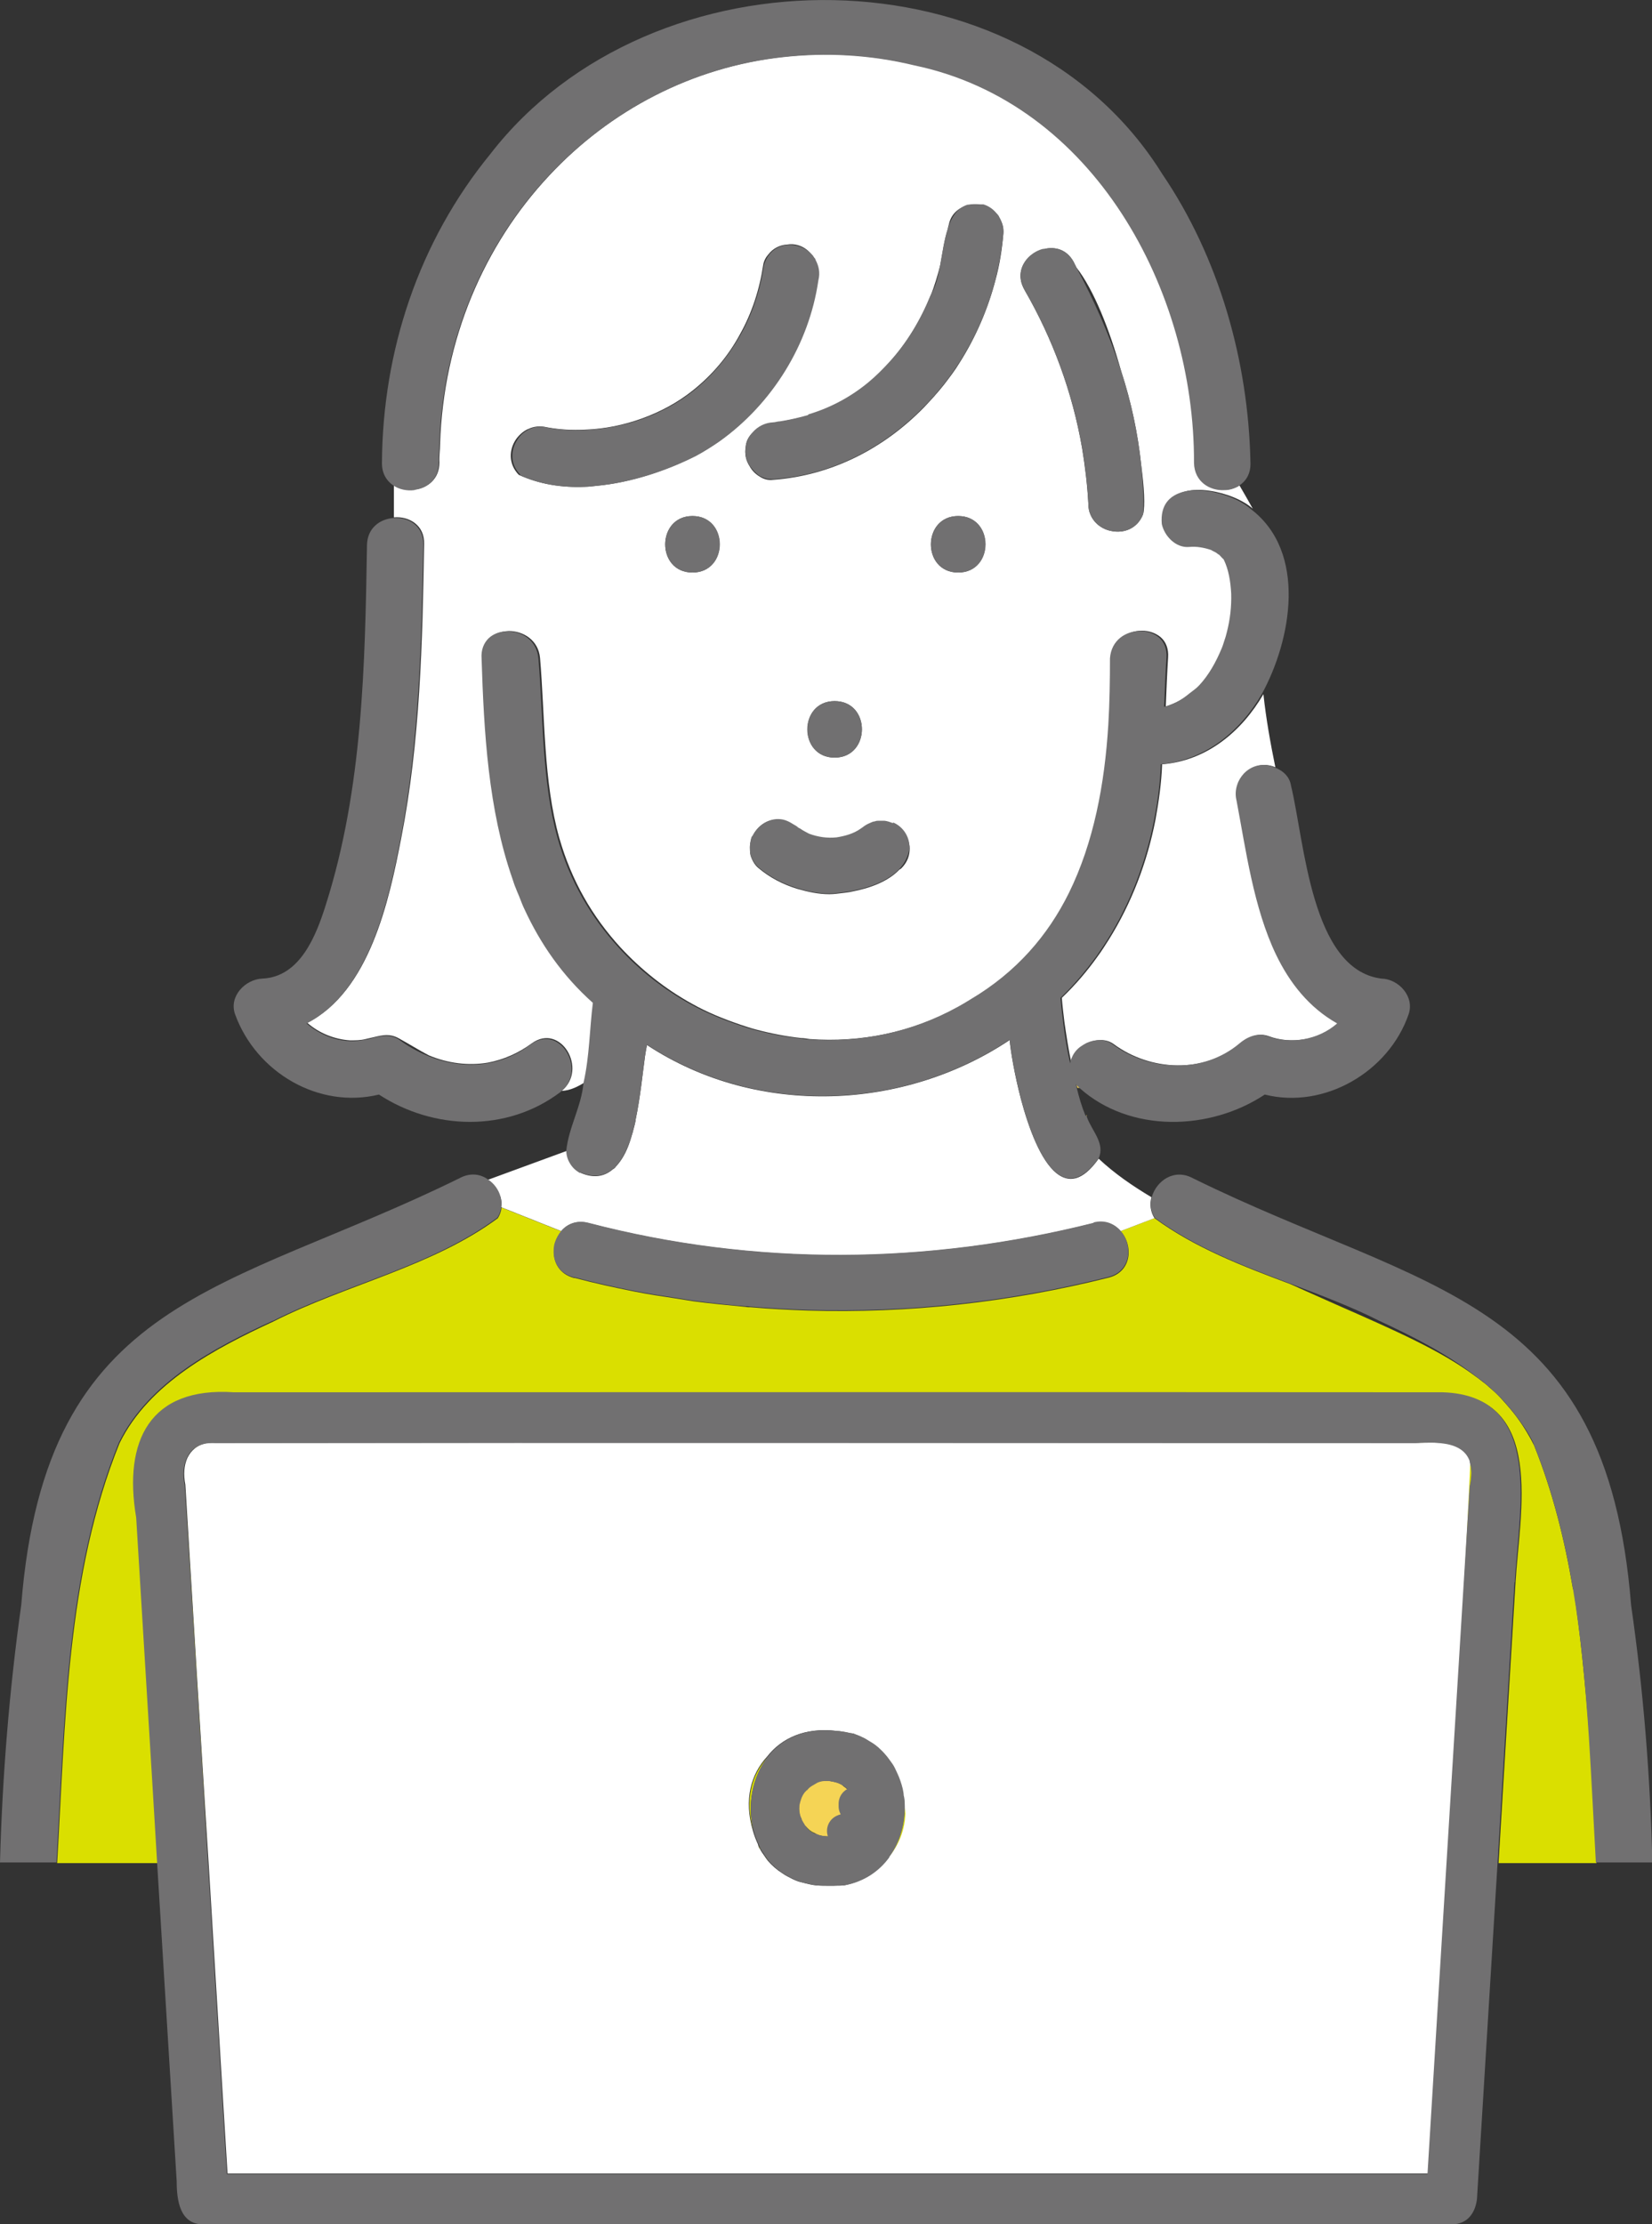 <?xml version="1.0" encoding="UTF-8"?>
<svg id="_レイヤー_1" data-name="レイヤー 1" xmlns="http://www.w3.org/2000/svg" viewBox="0 0 49.74 66.94">
  <rect x="0" y="0" width="49.74" height="66.94" fill="#333333" stroke="none"/>
  <defs>
    <style>
      .cls-1, .cls-2 {
        fill: none;
      }

      .cls-3 {
        fill: #f5d455;
      }

      .cls-4 {
        fill: #dadf00;
      }

      .cls-5 {
        fill: #fff;
      }

      .cls-6 {
        fill: #717071;
      }

      .cls-2 {
        stroke: #717071;
        stroke-linecap: round;
        stroke-linejoin: round;
      }
    </style>
  </defs>
  <path class="cls-1" d="M22.6,25.74c-.02-.06-.02-.11-.02-.17,0,.06,0,.11.02.17Z"/>
  <path class="cls-1" d="M24.01,26.76c-.43-.14-.84-.35-1.19-.64.35.31.76.51,1.19.64Z"/>
  <path class="cls-1" d="M22.81,26.11c-.09-.09-.15-.19-.19-.28.04.1.1.2.19.28Z"/>
  <path class="cls-1" d="M22.59,25.37c.01-.06.02-.13.05-.19-.03.06-.04.12-.05.19Z"/>
  <path class="cls-1" d="M24.1,24.95c-.08-.05-.16-.11-.24-.15.06.04.12.06.18.12.02.01.04.02.06.03Z"/>
  <path class="cls-1" d="M26.88,24.77s0,0,.01,0c0,0,0,0-.01,0Z"/>
  <path class="cls-1" d="M26.46,24.7c.06,0,.11,0,.17,0-.06,0-.11,0-.17,0Z"/>
  <path class="cls-1" d="M26.21,24.76s.08-.03.13-.04c-.04.01-.08.02-.13.04Z"/>
  <path class="cls-1" d="M23.41,24.65s0,0,0,0c.01,0,.02,0,.03,0-.01,0-.02,0-.03,0Z"/>
  <path class="cls-1" d="M22.59,39.33s-.1,0-.14-.01c.05,0,.1,0,.14.01Z"/>
  <path class="cls-1" d="M9.23,30.8c.35.31.82.5,1.29.53-.47-.02-.93-.22-1.29-.53Z"/>
  <path class="cls-1" d="M14.67,32c.46-.08.91-.25,1.32-.58-.41.3-.85.49-1.32.58Z"/>
  <path class="cls-1" d="M46.16,43.42c-.16-.33-.36-.62-.59-.9.23.29.43.62.62.98-.01-.03-.02-.05-.03-.08Z"/>
  <path class="cls-1" d="M45.19,42.08c.1.11.2.21.29.33-.09-.11-.19-.22-.29-.33Z"/>
  <path class="cls-1" d="M16.52,5.29c1.84-1.96,4.31-3.27,7.06-3.57-2.76.3-5.23,1.61-7.06,3.57Z"/>
  <path class="cls-1" d="M27.14,26.14c.18-.19.25-.4.25-.6-.03.26-.15.47-.31.64.02-.02.04-.03.06-.04Z"/>
  <path class="cls-1" d="M44.61,41.55c.08.06.16.13.23.19-.08-.07-.15-.13-.23-.19Z"/>
  <path class="cls-1" d="M25.67,26.84c-.08.02-.17.03-.25.04.08-.01.17-.02.25-.04Z"/>
  <path class="cls-1" d="M28.42,11.56c-.19.24-.39.46-.6.68.21-.21.41-.44.6-.68Z"/>
  <path class="cls-1" d="M22.45,13.44c.03-.17.1-.32.22-.45-.13.11-.21.26-.22.45Z"/>
  <path class="cls-1" d="M29.98,8.38c-.23.89-.6,1.75-1.09,2.52.49-.77.87-1.63,1.09-2.52Z"/>
  <path class="cls-1" d="M30.08,6.52c.08.15.13.32.13.5.02-.2-.04-.36-.13-.5Z"/>
  <path class="cls-1" d="M29.98,6.39s.05.05.07.08c-.02-.03-.05-.05-.07-.08Z"/>
  <path class="cls-1" d="M26.78,10.91c-.2.22-.41.43-.64.62.23-.19.44-.4.64-.62Z"/>
  <path class="cls-1" d="M29.13,6.18c-.26.07-.49.24-.56.57,0,.05-.02.09-.03.14.11-.34.28-.61.59-.71Z"/>
  <path class="cls-1" d="M23.48,12.68c.28-.04.59-.11.85-.19-.25.07-.56.12-.85.19Z"/>
  <path class="cls-1" d="M31.4,7.5s.03,0,.05,0c-.02,0-.03,0-.05,0Z"/>
  <path class="cls-1" d="M27.38,25.44s.01.06.01.09c0-.03,0-.06-.01-.09Z"/>
  <path class="cls-1" d="M23.38,24.66c-.32,0-.58.21-.71.48.14-.26.42-.46.71-.48Z"/>
  <path class="cls-1" d="M32.41,8.04c.54.99,1,2.04,1.35,3.13-.36-1.25-.82-2.45-1.35-3.13Z"/>
  <path class="cls-1" d="M22.99,7.97c.04-.13.09-.23.16-.32-.08.09-.14.19-.16.32Z"/>
  <path class="cls-1" d="M34.36,13.98c.05.49.08.99.06,1.48.06-.25.03-.8-.06-1.48Z"/>
  <path class="cls-1" d="M28.01,8.9c.15-.24.23-.57.29-.92-.08.31-.18.62-.29.92Z"/>
  <path class="cls-1" d="M29.15,6.17c.1-.03.23-.03.37-.01-.12-.02-.25-.01-.37.01Z"/>
  <path class="cls-1" d="M32.83,15.48c.11.27.36.45.63.5-.27-.05-.52-.23-.63-.5Z"/>
  <path class="cls-1" d="M17.49,35.29h0c.4.16.71.1.95-.1-.24.2-.55.27-.95.1Z"/>
  <path class="cls-1" d="M19.04,34.1c-.03.09-.05.18-.08.26.03-.08.06-.17.08-.26Z"/>
  <path class="cls-1" d="M30.75,33.07c.24.9.59,1.85,1.06,2.22-.46-.38-.82-1.32-1.06-2.22Z"/>
  <path class="cls-1" d="M18.55,35.09s-.02.03-.04.05c.01-.01.03-.03.04-.05Z"/>
  <path class="cls-1" d="M40.24,39.25c1.81.8,3.16,1.39,4.18,2.15-.89-.68-1.92-1.2-2.88-1.65-.85-.43-1.77-.78-2.68-1.12.09.04.2.09.29.13l1.1.49Z"/>
  <path class="cls-1" d="M34.78,24.66c.11-.55.18-1.11.2-1.67-.02.56-.1,1.12-.2,1.67Z"/>
  <path class="cls-1" d="M32.04,30.77h0s0-.01,0-.02c0,0,0,.01,0,.02Z"/>
  <path class="cls-1" d="M33.04,28.77c.12-.17.23-.34.34-.51-.11.17-.22.35-.34.51Z"/>
  <path class="cls-1" d="M15.09,36.32h0l1.81.72c-.09.11-.16.24-.2.37.04-.14.1-.27.2-.37l-1.81-.72Z"/>
  <path class="cls-1" d="M19.14,33.7c-.02.11-.05.22-.08.33.03-.11.06-.22.08-.33Z"/>
  <path class="cls-1" d="M32.74,31.38c.12-.06.26-.09.4-.09-.13,0-.27.03-.4.09Z"/>
  <path class="cls-1" d="M20.87,39.14c-.19-.03-.38-.06-.56-.09.19.03.37.06.56.09Z"/>
  <path class="cls-1" d="M19.1,38.85c-.6-.12-1.2-.25-1.8-.41.6.16,1.2.29,1.8.41Z"/>
  <path class="cls-1" d="M19.43,31.77c-.07.51-.14,1.23-.28,1.9.14-.67.21-1.4.28-1.9Z"/>
  <path class="cls-1" d="M25.04,32.97c-1.92.05-3.86-.43-5.55-1.54,1.69,1.11,3.64,1.59,5.55,1.54Z"/>
  <path class="cls-1" d="M30.41,31.28c-1.57,1.05-3.46,1.64-5.37,1.69,1.92-.05,3.8-.64,5.37-1.69Z"/>
  <path class="cls-1" d="M36.14,20.62s0,0,0,0c0,0,0,0,0,0Z"/>
  <path class="cls-1" d="M15.47,26.43c.03.09.06.19.1.28-.04-.09-.06-.19-.1-.28Z"/>
  <path class="cls-1" d="M15.7,27.03c.04.1.08.21.13.31-.05-.1-.09-.21-.13-.31Z"/>
  <path class="cls-1" d="M18.66,28.51c-.42-.46-.79-.96-1.1-1.51.31.55.68,1.05,1.1,1.51Z"/>
  <path class="cls-1" d="M29.26,30.06c1.37-.81,2.31-1.91,2.95-3.19-.63,1.27-1.57,2.37-2.95,3.19Z"/>
  <path class="cls-1" d="M22.73,30.98c-.15-.04-.3-.09-.45-.14.15.05.3.1.45.14Z"/>
  <path class="cls-1" d="M33.45,19.8c0,.66,0,1.34-.05,2,.04-.67.06-1.34.05-2,.04-.54.48-.82.91-.82-.43,0-.87.27-.91.82Z"/>
  <path class="cls-1" d="M35.67,14.8c.22-.06.47-.06.73-.02-.26-.04-.51-.04-.73.02Z"/>
  <path class="cls-1" d="M36.97,19.01c.1-.39.15-.77.13-1.15,0,.38-.04.77-.13,1.15Z"/>
  <path class="cls-1" d="M36.72,16.67s0,0,0,0c0,0,.01,0,.03.02-.02,0-.02-.01-.04-.02Z"/>
  <path class="cls-1" d="M47.36,47.82c.18,1.24.33,2.7.48,4.47-.09-1.5-.23-3-.48-4.47Z"/>
  <path class="cls-1" d="M37.25,24.09c.28,1.47.51,3.22,1.19,4.64-.69-1.42-.92-3.17-1.19-4.64-.04-.16-.03-.33.02-.47-.05.15-.06.31-.02.47Z"/>
  <path class="cls-1" d="M24.36,31.27c-.09,0-.17-.02-.26-.03.09,0,.17.02.26.03Z"/>
  <path class="cls-1" d="M37.48,23.28c.22-.23.55-.34.91-.19-.35-.15-.69-.04-.91.19Z"/>
  <path class="cls-1" d="M36.73,16.68s-.04-.03-.04-.03c.03.02.06.05.09.08-.02-.02-.03-.03-.05-.05Z"/>
  <path class="cls-1" d="M35.84,20.87c-.23.17-.47.32-.76.4.28-.07.53-.22.76-.4Z"/>
  <path class="cls-1" d="M12.49,14.74c.38-.05.72-.32.72-.81,0-.19.02-.37.02-.56,0,.19-.03.37-.02.56,0,.49-.35.76-.72.81Z"/>
  <path class="cls-1" d="M36.9,19.25c-.03.09-.06.17-.09.26.03-.09.06-.17.09-.26Z"/>
  <path class="cls-1" d="M11.99,31.27c.28.21.58.38.9.51-.29-.15-.57-.33-.9-.51Z"/>
  <path class="cls-1" d="M24.04,56.62c-.11-.04-.22-.09-.32-.15.1.06.21.11.32.15Z"/>
  <path class="cls-1" d="M23.45,56.29s-.07-.06-.11-.09c.03.03.07.06.11.09Z"/>
  <path class="cls-1" d="M43,65.42l.47-7.69c-.17,2.56-.33,5.13-.47,7.69Z"/>
  <path class="cls-1" d="M24.59,56.75c-.13-.01-.25-.04-.36-.07.12.03.24.05.36.07Z"/>
  <path class="cls-1" d="M25.1,56.75s-.09,0-.14,0c.05,0,.09,0,.14,0Z"/>
  <path class="cls-1" d="M24.48,7.71c-.1-.15-.24-.27-.44-.33-.1-.03-.21-.03-.33-.02.29-.02.58.11.77.34Z"/>
  <path class="cls-1" d="M17.63,14.65c-.7.03-1.38-.08-1.99-.36.61.29,1.29.39,1.99.36Z"/>
  <path class="cls-1" d="M6.25,56.06c.19,3.12.38,6.24.57,9.36-.19-3.12-.38-6.24-.57-9.36h0Z"/>
  <path class="cls-1" d="M17.63,12.94s0,0,0,0c0,0,0,0,0,0Z"/>
  <path class="cls-1" d="M24.53,7.77s.01.03.02.05c0-.02-.01-.03-.02-.05Z"/>
  <path class="cls-1" d="M15.91,12.91c-.15.07-.27.18-.35.31.09-.13.21-.24.35-.31Z"/>
  <path class="cls-1" d="M20.96,13.71c-.87.44-1.93.8-2.98.9,1.05-.1,2.11-.46,2.98-.9Z"/>
  <path class="cls-4" d="M24.95,53.58s.08.02.12.02c-.04,0-.08-.02-.12-.02Z"/>
  <path class="cls-4" d="M24.25,53.89s.04-.04.04-.03c0-.02-.02,0-.04.03Z"/>
  <path class="cls-4" d="M24.06,54.36s0-.02,0-.04c0,0,0,0,0,0,0,.01,0,.02,0,.04Z"/>
  <path class="cls-4" d="M24.27,54.98s0,0,0,0c0,0,0,0,0,0Z"/>
  <path class="cls-4" d="M47.36,47.82c-.25-1.48-.61-2.93-1.17-4.32-.18-.36-.39-.69-.62-.98-.03-.04-.06-.07-.09-.11-.09-.11-.19-.22-.29-.33-.11-.12-.23-.23-.35-.33-.07-.07-.15-.13-.23-.19-.06-.05-.13-.1-.2-.15-1.02-.76-2.36-1.35-4.18-2.15l-1.1-.49c-.09-.04-.19-.09-.29-.13-1.44-.54-2.87-1.09-4.08-1.98l-1.02.39c.38.42.35,1.22-.36,1.4-2.99.75-6.03,1.08-9.06.99h0c-.58-.02-1.15-.05-1.73-.1-.05,0-.1,0-.14-.01-.53-.05-1.05-.1-1.58-.17-.19-.03-.37-.06-.56-.09-.4-.06-.8-.12-1.2-.2-.6-.12-1.2-.25-1.8-.41-.01,0-.02,0-.03,0-.44-.12-.62-.47-.6-.82,0-.07.02-.14.03-.21.04-.14.1-.27.2-.37l-1.81-.72c-.01.11-.05.22-.11.32-1.97,1.46-4.57,2-6.76,3.11-1.75.81-3.74,1.85-4.63,3.66-1.61,3.97-1.63,8.42-1.88,12.64h3.03c-.05-.83-.1-1.67-.15-2.5-.16-2.63-.32-5.25-.48-7.88-.39-2.31.41-3.95,2.94-3.77,12.13,0,24.27-.01,36.4,0,3.1.1,2.29,3.61,2.17,5.71-.12,1.98-.24,3.96-.36,5.94-.05.83-.1,1.67-.15,2.5h2.95c-.07-1.24-.13-2.5-.21-3.77-.14-1.76-.29-3.23-.48-4.47Z"/>
  <path class="cls-4" d="M25.63,54s-.04-.07-.07-.1c.03.03.05.07.07.1Z"/>
  <path class="cls-4" d="M25.49,55.06s-.02.01-.04.02c-.04.02-.04.02-.04.03.02-.01.06-.03.08-.05Z"/>
  <path class="cls-4" d="M24.54,55.18s0,0,0,0c0,0,.01,0,.02,0,0,0-.01,0-.02-.01Z"/>
  <path class="cls-4" d="M25.41,55.1s0,0,.04-.03c-.06.04-.06.04-.04.03Z"/>
  <path class="cls-4" d="M25.29,53.68s.07.04.1.06c-.03-.02-.06-.05-.1-.06Z"/>
  <path class="cls-4" d="M24.58,55.2s.01,0,.02.01c-.01,0-.02-.01-.03-.02,0,0,0,0,0,0Z"/>
  <path class="cls-4" d="M24.57,55.2s.05.02.05.02c0,0-.02-.01-.03-.02,0,0-.02,0-.03,0Z"/>
  <path class="cls-4" d="M24.57,55.19c-.12-.06-.21-.13-.31-.23,0,0,0,0,0,0,0,0,.01.01.01.01.08.09.15.16.26.2,0,0,.01,0,.02.01,0,0,0,0,0,0Z"/>
  <path class="cls-4" d="M24.24,54.94s0,0-.01-.01c0,0,0,0,.01.01,0,0,0,0,0,0Z"/>
  <path class="cls-4" d="M24.27,54.98s0,0,0,0c0,0,0,0-.01-.01,0,0,0,.01.01.02Z"/>
  <path class="cls-4" d="M24.55,55.2s-.02-.01-.02-.01c0,0,.01,0,.02.01Z"/>
  <path class="cls-4" d="M26.77,55.89c.29-.35.48-.79.5-1.31,0-.12-.02-.21-.04-.32.03.58-.13,1.17-.47,1.63Z"/>
  <path class="cls-4" d="M25.18,52.1c.14.02.28.04.43.07-.14-.04-.28-.06-.43-.07Z"/>
  <path class="cls-4" d="M22.87,55.63s.02.03.03.04c-.03-.05-.05-.11-.07-.16.02.04.02.08.04.12Z"/>
  <path class="cls-4" d="M23.14,56.01c-.04-.05-.08-.11-.12-.17.04.06.08.11.12.17Z"/>
  <path class="cls-4" d="M26.13,52.38c.09.05.19.11.27.18-.09-.07-.17-.12-.27-.18Z"/>
  <path class="cls-4" d="M44.26,44.73c.07-.31.06-.55,0-.73-.06,1.43-.14,2.86-.22,4.3.07-1.19.15-2.38.22-3.57Z"/>
  <path class="cls-4" d="M25.74,52.21c.1.03.19.07.28.12-.09-.05-.18-.09-.28-.12Z"/>
  <path class="cls-4" d="M6.2,43.44c-.3.05-.48.21-.59.45.1-.23.3-.4.59-.45Z"/>
  <path class="cls-4" d="M43.36,43.42c-.23-.02-.48-.01-.73,0,.22,0,.48-.02.73,0Z"/>
  <path class="cls-4" d="M5.56,44.69s0,0,0,0c0,0,0,0,0,0,.23,3.79.46,7.58.7,11.37h0c-.23-3.79-.46-7.58-.7-11.37Z"/>
  <path class="cls-4" d="M44.25,43.96s0,0,0,.01c0,0,0,0,0-.01Z"/>
  <path class="cls-4" d="M26.93,53.21c.03.06.06.11.08.17-.03-.06-.05-.12-.08-.17Z"/>
  <path class="cls-4" d="M25.76,54.43s0-.04,0-.06c0,.05,0,.1,0,.16,0-.03,0-.06,0-.1Z"/>
  <path class="cls-4" d="M25.76,54.32s-.01-.06,0-.07c0,.02,0,.03,0,.05,0,0,0,.01,0,.02Z"/>
  <path class="cls-4" d="M25.75,54.3s0,0,0-.01c0,.05,0,.07,0,.08,0-.02,0-.04,0-.07Z"/>
  <path class="cls-4" d="M25.49,55.06c-.13.09-.27.18-.43.2.16-.03.3-.11.43-.2Z"/>
  <path class="cls-4" d="M23.12,52.87c-.49.53-.71,1.29-.43,2.24-.2-.76-.05-1.62.43-2.24Z"/>
  <path class="cls-4" d="M27.18,53.84c.01.07.02.13.03.2-.01-.07-.02-.14-.03-.2Z"/>
  <path class="cls-4" d="M26.79,52.98c-.1-.14-.2-.25-.32-.36.12.11.23.23.32.36Z"/>
  <path class="cls-3" d="M32.71,33.58s0-.01,0-.02c0,0,0,0,0-.01,0,0,.01.02.02.03Z"/>
  <path class="cls-3" d="M32.44,32.74s.05,0,.08,0c-.04-.04-.08-.07-.11-.11,0,.04.02.07.03.11Z"/>
  <path class="cls-5" d="M15.07,36.02c.03.1.04.2.02.31l1.81.72c.18-.21.47-.34.82-.24,5.02,1.31,10.19,1.26,15.21,0,.35-.09.63.03.81.24l1.02-.39c-.12-.19-.15-.42-.09-.63-.57-.34-1.11-.71-1.59-1.16-.49.69-.91.73-1.28.43-.46-.38-.82-1.32-1.06-2.22-.19-.73-.31-1.43-.34-1.78-1.57,1.05-3.46,1.64-5.37,1.69-1.92.05-3.86-.43-5.55-1.54-.02.1-.04.21-.06.34-.07.51-.14,1.23-.28,1.9,0,0,0,.01,0,.02-.02.11-.05.22-.08.33,0,.02-.01.05-.02.07-.03.09-.05.18-.08.26-.1.3-.24.55-.41.73-.01.01-.02.03-.04.05-.02.02-.05.03-.07.05-.24.2-.55.27-.95.1h0s0,0,0,0c-.13-.07-.23-.17-.3-.29-.07-.12-.1-.25-.11-.38l-2.4.88c.18.12.31.31.37.51Z"/>
  <path class="cls-5" d="M15.84,27.35c-.05-.1-.09-.21-.13-.31-.04-.11-.09-.21-.13-.32-.04-.09-.06-.19-.1-.28-.72-2.08-.86-4.42-.93-6.63-.02-.27.06-.47.21-.61.14-.14.35-.2.56-.21.43,0,.89.27.94.81.15,1.76.1,3.72.58,5.42.18.63.43,1.23.74,1.78s.68,1.05,1.1,1.51c.63.68,1.36,1.26,2.16,1.7.46.26.96.46,1.46.63.15.05.3.1.45.14.45.12.91.21,1.37.26.09,0,.17.02.26.03,1.52.11,3.08-.19,4.51-.98.14-.07.26-.15.39-.23,1.37-.81,2.31-1.91,2.95-3.19.76-1.52,1.08-3.28,1.19-5.07.04-.67.06-1.34.05-2,.04-.54.48-.82.91-.82.21,0,.42.07.57.2s.24.34.22.61c-.03.48-.05.97-.07,1.47.29-.09.54-.23.76-.4.1-.08.21-.15.3-.25,0,0,0,0,0,0,.28-.31.5-.69.67-1.1.03-.09.06-.17.09-.26.03-.08.05-.16.07-.24.09-.38.14-.77.13-1.15-.01-.38-.08-.74-.23-1.04-.03-.03-.06-.06-.1-.1-.03-.03-.06-.06-.09-.08-.06-.04-.12-.07-.18-.1-.21-.07-.43-.11-.65-.09-.4.04-.75-.31-.83-.69-.05-.57.24-.86.65-.97.22-.06.47-.06.73-.02.5.07,1.01.28,1.3.54-.14-.25-.27-.48-.4-.7-.12.08-.27.12-.42.13-.44.03-.92-.24-.93-.82.02-5.19-3.02-10.83-8.41-11.96-1.36-.33-2.69-.39-3.96-.25-2.76.3-5.23,1.61-7.06,3.57-1.97,2.1-3.19,4.95-3.29,8.08,0,.19-.03.37-.02.56,0,.49-.35.76-.72.81-.23.03-.46-.02-.65-.15v.99c.45-.04.93.23.91.81-.05,2.96-.12,5.93-.69,8.84-.37,1.93-.97,4.62-2.83,5.56.35.31.82.5,1.29.53.16,0,.31,0,.47-.04.09-.02.18-.04.26-.06.25-.06.47-.11.74.04,0,0,0,0,0,0,.33.18.61.36.9.51.57.24,1.19.32,1.78.22.47-.09.91-.28,1.32-.58.87-.63,1.7.78.9,1.43.26-.01.5-.13.73-.28.18-.79.18-1.61.28-2.4-.92-.82-1.59-1.78-2.06-2.82ZM20.85,17.23c-1.1,0-1.09-1.7,0-1.7s1.09,1.7,0,1.7ZM27.39,25.53s0,0,0,0c0,.2-.06.41-.25.6-.02.02-.04.03-.06.04-.34.36-.89.56-1.42.66-.08.02-.17.03-.25.04-.16.02-.31.04-.44.04-.33,0-.65-.07-.96-.16-.43-.13-.84-.34-1.19-.64,0,0,0,0,0,0,0,0,0,0,0,0-.09-.08-.15-.18-.19-.28-.01-.03-.02-.05-.03-.08-.01-.06-.02-.11-.02-.17,0-.07,0-.13.01-.2.01-.06.03-.13.05-.19,0-.02.02-.03.03-.04.13-.27.39-.48.71-.48.01,0,.02,0,.03,0,0,0,0,0,0,0,.01,0,.02,0,.03,0,.14,0,.28.05.42.14.08.05.16.1.24.15.09.05.17.1.26.15.27.1.55.14.83.11.26-.04.51-.11.72-.26.05-.03.23-.18.03-.01.08-.08.17-.13.27-.17.04-.02.08-.03.13-.04.04,0,.08-.01.12-.02.06,0,.11-.01.17,0,.09.01.17.03.25.07,0,0,0,0,.01,0,.26.12.46.36.49.67,0,.03.01.06.01.09,0,0,0,0,0,0ZM25.13,21.1c1.1,0,1.09,1.7,0,1.7s-1.09-1.7,0-1.7ZM28.85,17.23c-1.1,0-1.09-1.7,0-1.7s1.09,1.7,0,1.7ZM31.45,7.49c.32-.07.66.01.87.38.03.06.06.12.09.18.53.68,1,1.88,1.35,3.13.3.92.5,1.86.6,2.81.09.68.12,1.23.06,1.48-.17.44-.58.59-.96.51-.27-.05-.52-.23-.63-.5-.04-.09-.06-.2-.06-.31-.03-.57-.1-1.13-.19-1.69-.29-1.67-.88-3.28-1.73-4.75-.25-.43-.09-.83.21-1.06.1-.08.22-.13.34-.17.02,0,.03,0,.05,0ZM26.78,10.91c.52-.58.94-1.27,1.24-2.01.12-.3.21-.61.29-.92.07-.37.12-.76.23-1.09,0-.05.02-.09.03-.14.07-.32.3-.5.56-.57,0,0,.02,0,.02,0,.12-.03.24-.04.37-.01.03,0,.06,0,.09,0,.16.04.28.13.37.24.03.02.05.05.07.08.01.02.02.03.03.05.09.14.15.3.13.5-.04.46-.11.92-.23,1.36-.23.89-.6,1.75-1.09,2.52-.14.23-.3.44-.47.66-.19.24-.39.46-.6.68-1.19,1.22-2.76,2.05-4.54,2.18-.15.02-.29-.02-.41-.1-.12-.07-.23-.18-.3-.31-.12-.18-.15-.38-.12-.56.01-.19.09-.34.22-.45.15-.16.37-.27.61-.29.06,0,.13-.02.2-.03.3-.07.6-.12.85-.19,0,0,0,0,0,0,.68-.2,1.28-.53,1.8-.96.23-.19.44-.4.64-.62ZM15.91,12.91c.16-.08.36-.1.56-.05.38.07.76.09,1.15.07,0,0,0,0,0,0,.58-.02,1.17-.14,1.72-.34.55-.2,1.07-.48,1.52-.84.59-.47,1.07-1.04,1.42-1.69.36-.64.59-1.35.7-2.09,0,0,0,0,0,0,.02-.12.08-.23.16-.32.14-.18.35-.28.56-.29.11-.02.23-.01.33.02.2.06.34.18.44.33.02.02.04.04.05.07,0,.02.01.03.02.05.09.17.14.37.08.61-.28,1.93-1.39,3.71-2.97,4.84-.23.16-.46.31-.71.44-.87.44-1.93.8-2.98.9-.12.01-.23.03-.35.03-.7.03-1.38-.08-1.99-.36-.32-.33-.29-.76-.09-1.06.09-.13.21-.24.35-.31Z"/>
  <path class="cls-5" d="M34.99,23c-.02.56-.1,1.12-.2,1.67-.25,1.28-.72,2.51-1.4,3.6-.11.17-.22.35-.34.51-.32.45-.68.87-1.08,1.25.02.25.05.5.08.74,0,0,0,0,0,0,.06.41.12.82.21,1.23,0-.07.03-.13.06-.19.06-.12.15-.23.25-.31.05-.04.11-.08.18-.11.12-.06.26-.09.4-.09s.27.04.38.12c1.11.82,2.74.9,3.83-.02.22-.19.53-.33.83-.22.69.26,1.54.12,2.11-.38-.85-.48-1.43-1.22-1.84-2.07-.69-1.42-.92-3.17-1.19-4.64-.04-.16-.03-.33.02-.47.04-.13.11-.24.2-.34.22-.23.55-.34.91-.19-.15-.73-.28-1.46-.36-2.2-.65,1.12-1.7,2-3.04,2.11Z"/>
  <path class="cls-6" d="M26.89,24.77s0,0-.01,0c-.08-.03-.16-.06-.25-.07-.06,0-.11,0-.17,0-.04,0-.08,0-.12.02-.04,0-.09.02-.13.04-.1.04-.19.09-.27.17.21-.17.02-.02-.03.01-.21.15-.47.22-.72.26-.28.03-.56-.01-.83-.11-.09-.05-.18-.09-.26-.15-.02-.01-.04-.02-.06-.03-.06-.06-.12-.08-.18-.12-.14-.09-.28-.14-.42-.14-.01,0-.02,0-.03,0-.01,0-.02,0-.03,0-.3.02-.57.22-.71.48,0,.02-.02.03-.03.04-.03.06-.04.12-.05.19-.01.07-.02.13-.01.2,0,.06,0,.11.02.17,0,.03.02.05.03.08.04.1.1.19.19.28,0,0,0,0,0,0,0,0,0,0,0,0,.35.3.76.51,1.19.64.31.1.63.16.96.16.14,0,.29-.02.44-.04.08-.01.17-.02.25-.04.53-.1,1.08-.3,1.42-.66.16-.17.27-.38.31-.64,0,0,0,0,0,0,0,0,0,0,0,0,0-.03,0-.06-.01-.09-.03-.31-.23-.56-.49-.67Z"/>
  <path class="cls-6" d="M28.85,15.53c-1.09,0-1.1,1.7,0,1.7s1.1-1.7,0-1.7Z"/>
  <path class="cls-6" d="M12.49,14.74c.38-.05.72-.32.72-.81,0-.19.02-.37.02-.56.1-3.13,1.32-5.98,3.29-8.08,1.84-1.96,4.31-3.27,7.06-3.57,1.27-.14,2.6-.08,3.96.25,5.39,1.13,8.43,6.77,8.41,11.96.01.57.48.85.93.82.15,0,.29-.05.42-.13.21-.13.36-.36.35-.69-.06-3.07-.95-6.19-2.66-8.7-4.27-6.86-15.37-6.88-20.23-.59-2.15,2.63-3.24,5.91-3.26,9.3,0,.31.14.53.33.66.18.13.42.18.65.15Z"/>
  <path class="cls-6" d="M15.99,31.42c-.41.32-.86.5-1.32.58-.6.1-1.21.01-1.78-.22-.32-.13-.62-.3-.9-.51,0,0,0,0,0,0-.27-.15-.49-.1-.74-.04-.08.02-.17.05-.26.06-.15.03-.31.05-.47.04-.47-.02-.93-.22-1.29-.53,1.86-.94,2.46-3.63,2.83-5.56.56-2.91.63-5.89.69-8.84.01-.58-.46-.85-.91-.81-.4.03-.78.3-.79.81-.06,3.63-.13,7.34-1.24,10.83-.29.92-.77,2.17-1.91,2.22-.51.02-1.02.53-.82,1.08.64,1.75,2.52,2.85,4.33,2.41,1.64,1.07,3.85,1.15,5.47-.08.81-.65-.02-2.07-.9-1.43Z"/>
  <path class="cls-6" d="M24.33,12.49c-.27.08-.58.15-.85.19-.07,0-.14.03-.2.03-.24.01-.46.12-.61.29-.12.12-.19.28-.22.45-.03.18,0,.38.12.56.08.12.18.23.3.31.12.07.26.11.41.1,1.79-.12,3.35-.96,4.54-2.18.21-.21.41-.44.6-.68.17-.21.32-.43.47-.66.49-.77.87-1.63,1.09-2.52.11-.45.19-.9.23-1.36,0-.18-.04-.35-.13-.5,0-.02-.02-.03-.03-.05-.02-.03-.05-.05-.07-.08-.09-.1-.21-.19-.37-.24-.04,0-.06,0-.09,0-.14-.01-.26-.01-.37.01,0,0-.02,0-.02,0-.31.1-.48.37-.59.71-.11.33-.16.71-.23,1.09-.06.35-.14.68-.29.92-.3.74-.71,1.43-1.24,2.01-.2.22-.41.43-.64.62-.52.43-1.13.76-1.8.96,0,0,0,0,0,0Z"/>
  <path class="cls-6" d="M15.64,14.29c.61.29,1.29.39,1.99.36.12,0,.23-.02.35-.03,1.05-.1,2.11-.46,2.98-.9.24-.13.48-.28.71-.44,1.58-1.13,2.69-2.91,2.97-4.84.06-.24.01-.44-.08-.61,0-.01-.01-.03-.02-.05-.02-.02-.04-.04-.05-.07-.18-.23-.48-.36-.77-.34-.21.01-.42.11-.56.29-.07.09-.12.19-.16.32,0,0,0,0,0,0-.11.74-.34,1.45-.7,2.09-.36.64-.83,1.22-1.42,1.69-.45.36-.97.64-1.52.84-.55.2-1.14.31-1.72.34,0,0,0,0,0,0-.39.02-.77,0-1.15-.07-.21-.05-.4-.03-.56.05-.15.07-.27.18-.35.31-.21.31-.23.74.09,1.06Z"/>
  <path class="cls-6" d="M30.85,8.73c.85,1.47,1.44,3.08,1.73,4.75.1.56.16,1.12.19,1.69,0,.12.02.22.06.31.11.27.36.45.63.5.38.08.8-.08.96-.51.02-.49-.01-.99-.06-1.48-.1-.95-.3-1.89-.6-2.81-.35-1.09-.82-2.14-1.35-3.13-.03-.06-.06-.12-.09-.18-.21-.36-.55-.45-.87-.38-.02,0-.03,0-.05,0-.12.03-.24.09-.34.17-.3.23-.46.64-.21,1.06Z"/>
  <path class="cls-6" d="M17.49,35.29h0c.4.16.71.1.95-.1.02-.02.05-.03.07-.05.01-.01.03-.03.04-.05.17-.18.3-.43.41-.73.03-.08.06-.17.08-.26,0-.02.02-.05.02-.07.03-.11.06-.22.08-.33,0,0,0-.01,0-.02.14-.67.21-1.4.28-1.9.02-.13.04-.25.06-.34,1.69,1.11,3.64,1.59,5.55,1.54,1.92-.05,3.8-.64,5.37-1.69.03.35.15,1.05.34,1.78.24.9.59,1.85,1.06,2.22.36.3.79.25,1.28-.43.2-.45-.2-.82-.35-1.23,0,0,0-.02-.03-.06,0,0,0,.01,0,.02,0,0-.01-.02-.02-.03,0,0,0,0,0,.01-.11-.27-.19-.54-.26-.83,0-.04-.02-.07-.03-.11.03.04.07.07.11.11,1.53,1.37,3.94,1.29,5.58.2,1.79.45,3.73-.68,4.33-2.41.19-.54-.3-1.07-.82-1.08-2.12-.27-2.31-4.13-2.72-5.81-.04-.27-.25-.46-.51-.55-.35-.15-.69-.04-.91.19-.09.1-.16.21-.2.34-.05.15-.06.31-.02.47.28,1.47.51,3.22,1.19,4.64.41.85.99,1.59,1.84,2.07-.57.5-1.42.64-2.11.38-.29-.11-.61.03-.83.22-1.09.92-2.72.85-3.83.02-.11-.08-.25-.12-.38-.12-.13,0-.27.03-.4.09-.06.03-.12.07-.18.11-.11.08-.2.19-.25.31-.03.06-.05.12-.06.19-.09-.4-.16-.81-.21-1.23,0,0,0,0,0,0h0s0-.01,0-.02c0,0,0,.01,0,.02-.03-.25-.06-.5-.08-.74.4-.38.75-.8,1.08-1.25.12-.17.23-.34.34-.51.68-1.09,1.15-2.32,1.4-3.6.11-.55.18-1.11.2-1.67,1.34-.12,2.39-.99,3.04-2.11.9-1.64,1.37-4.28-.33-5.57-.29-.26-.8-.47-1.3-.54-.26-.04-.51-.04-.73.02-.41.11-.7.39-.65.97.08.37.43.73.83.69.22-.02.44.02.65.09.06.04.13.06.18.1,0,0,.02.02.04.03,0,0,0,0,0,0,.01.01.02.02.04.02-.01,0-.02-.01-.03-.02.02.01.03.03.05.05.03.03.06.07.1.1.15.3.21.66.23,1.04.01.38-.03.76-.13,1.15-.02.08-.04.16-.07.24-.03.09-.05.17-.09.26-.17.41-.39.8-.67,1.1,0,0,0,0,0,0-.09.1-.2.17-.3.25-.23.19-.48.34-.76.4.02-.5.04-.99.07-1.47.02-.27-.07-.48-.22-.61s-.36-.2-.57-.2c-.43,0-.87.27-.91.82,0,.66-.01,1.34-.05,2-.11,1.79-.44,3.55-1.19,5.07-.63,1.27-1.57,2.37-2.95,3.19-.13.08-.26.16-.39.23-1.43.79-2.99,1.09-4.51.98-.09,0-.17-.02-.26-.03-.46-.05-.92-.14-1.37-.26-.15-.04-.3-.09-.45-.14-.5-.17-.99-.37-1.46-.63-.8-.44-1.54-1.02-2.16-1.7-.42-.46-.79-.96-1.1-1.51s-.56-1.14-.74-1.78c-.48-1.7-.43-3.66-.58-5.42-.05-.55-.51-.82-.94-.81-.21,0-.41.07-.56.21-.14.14-.23.34-.21.61.07,2.21.2,4.54.93,6.63.03.09.06.19.1.28.04.11.09.21.13.32.04.1.08.21.13.31.48,1.04,1.14,2,2.06,2.82-.1.8-.1,1.61-.28,2.4-.06.71-.45,1.35-.52,2.05,0,.13.04.27.11.38.07.12.16.21.3.29Z"/>
  <path class="cls-6" d="M25.13,22.8c1.09,0,1.1-1.7,0-1.7s-1.1,1.7,0,1.7Z"/>
  <path class="cls-6" d="M20.85,15.53c-1.09,0-1.1,1.7,0,1.7s1.1-1.7,0-1.7Z"/>
  <path class="cls-6" d="M49.11,48.3c-.74-9.33-6.18-9.39-13.19-12.84-.57-.31-1.1.08-1.24.56-.06.21-.04.44.09.63,1.21.89,2.64,1.44,4.08,1.98.92.35,1.83.69,2.68,1.12.97.45,2,.97,2.88,1.65.07.05.13.1.2.15.08.06.16.13.23.19.12.11.24.22.35.33.1.11.2.22.29.33.03.04.06.07.09.11.22.28.43.57.59.9.01.03.02.05.03.08.56,1.39.92,2.84,1.17,4.32.25,1.47.38,2.97.48,4.47.08,1.26.14,2.52.21,3.77h1.7c-.06-2.59-.27-5.19-.64-7.75Z"/>
  <path class="cls-6" d="M8.22,39.75c2.2-1.11,4.79-1.64,6.76-3.11.06-.1.1-.21.11-.32h0c.01-.1,0-.21-.02-.31-.06-.21-.19-.39-.37-.51-.23-.17-.54-.22-.87-.04-7.01,3.45-12.45,3.51-13.19,12.84-.36,2.56-.57,5.16-.64,7.75h1.7c.25-4.22.27-8.67,1.88-12.64.89-1.81,2.88-2.86,4.63-3.66Z"/>
  <path class="cls-6" d="M32.93,36.8c-5.02,1.26-10.19,1.31-15.21,0-.35-.09-.64.03-.82.24-.09.11-.16.24-.2.37-.02.07-.03.14-.03.21-.02.35.16.7.6.82.01,0,.02,0,.03,0,.6.16,1.2.29,1.8.41.4.08.8.14,1.2.2.19.03.37.06.56.09.53.07,1.05.13,1.58.17.05,0,.1,0,.14.01.58.05,1.15.08,1.73.1h0c3.03.09,6.08-.24,9.06-.99.71-.18.74-.98.36-1.4-.19-.21-.47-.33-.81-.24Z"/>
  <path class="cls-3" d="M24.25,53.89s-.01.02-.02.02c.02-.02.04-.03.06-.05,0-.01-.02,0-.04.03Z"/>
  <path class="cls-3" d="M24.15,54.82s0-.02,0-.03c0-.01,0-.02-.01-.03,0,.02.02.04.02.06Z"/>
  <path class="cls-3" d="M24.21,53.93s0,0,.01-.01c0,0,0,0,0,0,0,0-.01.01-.02.02Z"/>
  <path class="cls-3" d="M24.21,54.92s.01.01.02.02c0,0,0,0,0,0,0,0,0,0-.02-.01Z"/>
  <path class="cls-3" d="M24.23,54.93s.02.03.03.04c0,0,0,0,0,0,0,0,0,0,0,0,0,0,0-.01-.01-.02-.01-.01-.02-.02-.03-.03Z"/>
  <path class="cls-3" d="M24.56,55.19s-.02,0-.02,0c0,0,0,0,0,0,0,0,.01,0,.02.01,0,0,.01,0,.02,0,0,0,.02,0,.03,0-.01,0-.03-.02-.04-.02Z"/>
  <path class="cls-3" d="M25.09,55.26s-.02,0-.03,0c-.02,0-.05.01-.07,0,.03,0,.07-.01.1,0Z"/>
  <path class="cls-3" d="M24.62,55.23s-.01,0-.02-.01c0,0,0,0,0,0,0,0,.02,0,.03.02Z"/>
  <path class="cls-5" d="M44.05,48.29c.08-1.43.16-2.87.22-4.3,0,0,0-.02,0-.02,0,0,0,0,0-.01-.13-.36-.47-.5-.89-.54-.25-.01-.52,0-.73,0-12.05,0-24.1-.01-36.15,0-.1,0-.19,0-.27.01-.29.05-.48.22-.59.45-.1.22-.12.5-.06.8,0,0,0,0,0,0,.23,3.79.46,7.58.7,11.37.19,3.12.38,6.24.57,9.36h36.17c.14-2.56.3-5.12.47-7.69.19-3.15.39-6.29.58-9.44ZM25.4,56.74c-.11.01-.2,0-.3.01-.05,0-.09,0-.14,0-.13,0-.26,0-.38-.01-.12-.01-.24-.04-.36-.07-.06-.02-.13-.03-.19-.05-.11-.04-.21-.09-.32-.15-.1-.05-.19-.12-.28-.18-.04-.03-.07-.06-.11-.09-.07-.06-.14-.13-.2-.2-.04-.05-.08-.11-.12-.17-.04-.06-.08-.11-.11-.17,0-.01-.02-.03-.03-.04-.02-.04-.03-.08-.04-.12-.06-.13-.11-.26-.15-.4-.28-.94-.06-1.71.43-2.24.43-.55,1.13-.88,2.07-.77.15.01.29.04.43.07.03,0,.05,0,.08.01.02,0,.03.01.05.02.1.03.19.07.28.12.04.02.07.04.1.06.09.05.18.11.27.18.02.02.04.04.07.06.12.1.23.22.32.36.05.07.1.15.15.23.03.05.06.11.08.17.07.15.12.3.16.46.01.06.02.13.03.2.01.08.02.15.03.23.01.11.03.2.04.32-.02.52-.21.96-.5,1.31-.31.42-.76.74-1.36.85Z"/>
  <path class="cls-3" d="M25.75,54.36s0-.02,0-.05c0,0,0-.01,0-.02,0,.02,0,.04,0,.07Z"/>
  <path class="cls-3" d="M25.75,54.25s0,.03,0,.04c0,0,0,0,0,.01,0-.02,0-.03,0-.05Z"/>
  <path class="cls-3" d="M25.38,53.74s-.06-.05-.1-.06c-.07-.04-.15-.05-.22-.07-.04,0-.08-.02-.12-.02-.12,0-.24,0-.35.05-.11.07-.24.11-.31.23,0,.01-.02.03-.06.06-.09.12-.13.25-.16.39,0,0,0,0,0,0-.01.14,0,.28.06.4,0-.03,0-.02.02.06.02.05.05.1.08.14,0,0,0,0,.01.01,0,0,0,0,0,0,0,0,.01.01.02.02,0,0,0,0,0,0,.09.1.18.17.31.23,0,0,0,0,0,0,0,0,.01,0,.02.01,0,0,0,0,0,0,.01,0,.02.01.03.02.12.05.25.06.39.06-.03,0-.01-.01.07,0,.16-.03.3-.11.43-.2-.02.01-.06.03-.08.05,0,0-.01,0-.01,0,0,0,.01,0,.01,0-.02.01-.02.01.04-.03.17-.14.27-.34.3-.55,0-.05,0-.1,0-.16,0,0,0-.03,0-.08-.02-.11-.06-.2-.12-.29-.02-.04-.05-.07-.07-.1-.05-.06-.11-.11-.17-.15Z"/>
  <path class="cls-6" d="M24.56,55.19s-.02-.01-.02-.01c0,0,.01,0,.02.01.01,0,.03.01.04.02,0,0,0,0,0,0,0,0-.01,0-.02-.01,0,0-.02,0-.02-.01Z"/>
  <path class="cls-6" d="M24.23,53.92s0,0,0,0c.04-.03.06-.05.06-.06-.02.02-.04.04-.06.05Z"/>
  <path class="cls-2" d="M25.75,54.36s0-.03,0-.08"/>
  <path class="cls-2" d="M25.41,55.1s-.01,0-.01,0"/>
  <path class="cls-2" d="M25.46,55.08s-.04.02-.04.03"/>
  <path class="cls-6" d="M26.77,55.89c.34-.46.5-1.05.47-1.63,0-.08-.01-.15-.03-.23,0-.07-.02-.13-.03-.2-.04-.16-.09-.31-.16-.46-.03-.06-.05-.11-.08-.17-.04-.08-.09-.15-.15-.23-.09-.13-.2-.25-.32-.36-.02-.02-.04-.04-.07-.06-.08-.07-.17-.12-.27-.18-.03-.02-.07-.04-.1-.06-.09-.04-.18-.08-.28-.12-.02,0-.03-.02-.05-.02-.03,0-.05,0-.08-.01-.15-.04-.29-.06-.43-.07-.94-.11-1.64.22-2.07.77-.48.61-.63,1.48-.43,2.24.04.14.09.27.15.4.02.05.04.11.07.16.03.06.08.11.11.17.04.06.08.11.12.17.06.07.13.14.2.2.03.03.07.06.11.09.09.07.18.13.28.18.1.05.2.11.32.15.06.02.12.04.19.05.11.03.24.05.36.07.12.01.25.01.38.01.04,0,.09,0,.14,0,.1,0,.19,0,.3-.01.6-.11,1.06-.43,1.36-.85ZM25.63,54c.05.09.1.18.12.29,0-.01,0-.02,0-.04,0,.01,0,.04,0,.07,0,.03,0,.05,0,.05,0,.02,0,.04,0,.06,0,.03,0,.06,0,.1-.03.21-.13.42-.3.55.01,0,.02-.01.04-.02-.13.09-.27.18-.43.2.01,0,.02,0,.03,0-.03,0-.07,0-.1,0,.01,0,.05,0,.07,0-.08,0-.1,0-.07,0-.13,0-.26,0-.39-.06,0,0,.01,0,.02.01,0,0-.03-.02-.05-.02,0,0-.01,0-.02,0-.01,0-.02-.01-.02-.01,0,0,0,0,0,0,0,0,0,0,0,0-.11-.04-.18-.11-.26-.2,0,0,0,0,0,0,0,0,0,.01,0,0,0,0,0,0,0,0-.01-.01-.03-.03-.03-.04,0,0-.01-.01-.02-.02,0,0,0,0,.02.01-.03-.05-.06-.09-.08-.14,0,.01,0,.02,0,.03,0-.02-.01-.04-.02-.06,0,0,0,.02.01.03-.02-.08-.02-.08-.02-.06-.06-.13-.07-.27-.06-.4,0,.01,0,.02,0,.04,0-.01,0-.02,0-.04,0,0,0,0,0,0,0,0,0,0,0,0,.03-.14.07-.28.16-.39,0,0,0,0-.01.01,0,0,.01-.01.02-.02,0,0,.01-.02.02-.02.02-.03.04-.05.04-.03.07-.11.2-.16.31-.23.11-.05.23-.06.35-.05.04,0,.08.02.12.02.08.02.15.03.22.07.04.02.07.04.1.06.06.04.12.09.17.15.03.03.05.07.07.1Z"/>
  <path class="cls-6" d="M24.24,54.94s0,0-.01-.01c0,0,0,0,0,0,.01,0,.02.02.03.03,0,0,0,0,.01.01,0,0-.01,0-.01-.01,0,0-.01-.01-.02-.02Z"/>
  <path class="cls-6" d="M45.61,47.61c.11-2.1.92-5.61-2.17-5.71-12.13-.01-24.27,0-36.4,0-2.53-.17-3.33,1.46-2.94,3.77.16,2.63.32,5.25.48,7.88.05.83.1,1.67.15,2.5.2,3.2.39,6.4.59,9.6,0,.55.09,1.29.79,1.29h37.6c.48,0,.71-.35.76-.76.21-3.37.41-6.75.62-10.12.05-.83.1-1.67.15-2.5.12-1.98.24-3.96.36-5.94ZM6.83,65.42c-.19-3.12-.38-6.24-.57-9.36-.23-3.79-.46-7.58-.7-11.37,0,0,0,0,0,0-.06-.3-.04-.58.06-.8.1-.23.29-.4.59-.45.08-.01.17-.02.27-.01,12.05-.01,24.1,0,36.15,0,.25-.02.51-.03.73,0,.42.04.76.18.89.54,0,0,0,0,0,.01,0,0,0,.02,0,.02.06.19.07.42,0,.73-.07,1.19-.15,2.38-.22,3.57-.19,3.15-.39,6.29-.58,9.44l-.47,7.69H6.83Z"/>
</svg>